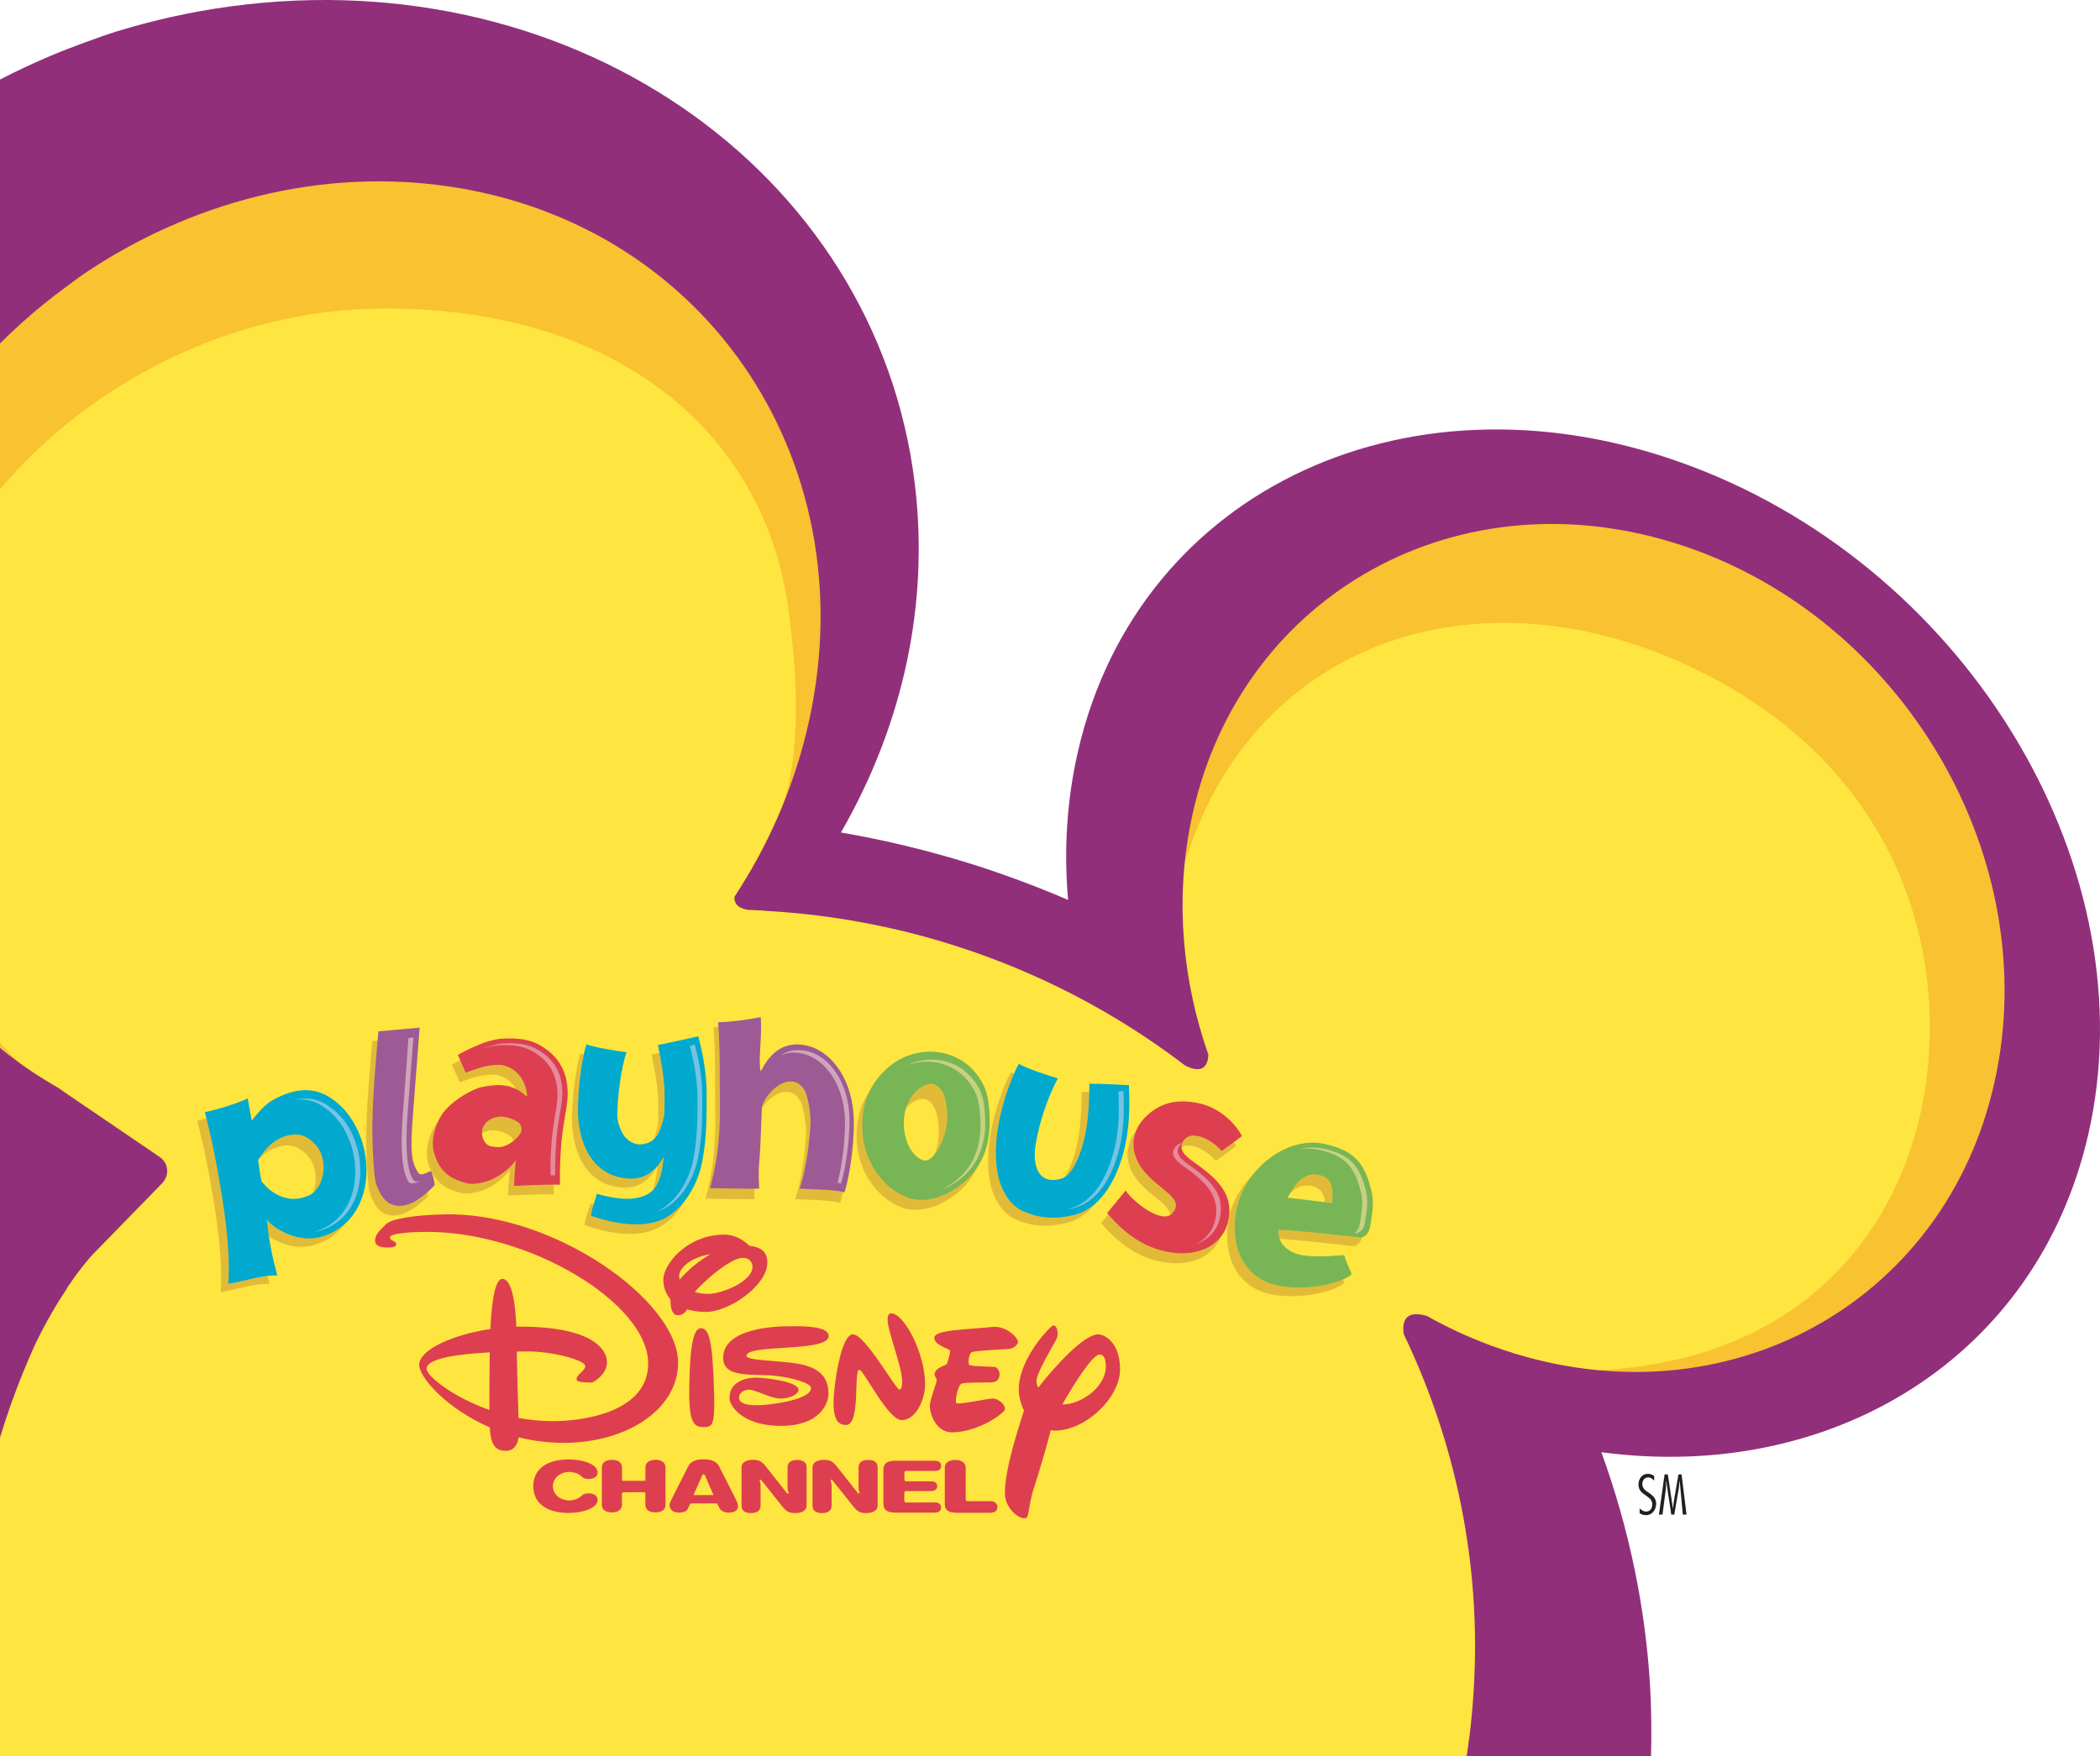 <?xml version="1.0" encoding="utf-8"?>
<!-- Generator: Adobe Illustrator 16.0.0, SVG Export Plug-In . SVG Version: 6.00 Build 0)  -->
<!DOCTYPE svg PUBLIC "-//W3C//DTD SVG 1.1//EN" "http://www.w3.org/Graphics/SVG/1.1/DTD/svg11.dtd">
<svg version="1.1"
	 id="Layer_1" inkscape:version="0.91 r13725" sodipodi:docname="Playhouse_Disney_Channel_2002.svg" xmlns:dc="http://purl.org/dc/elements/1.1/" xmlns:cc="http://creativecommons.org/ns#" xmlns:svg="http://www.w3.org/2000/svg" xmlns:rdf="http://www.w3.org/1999/02/22-rdf-syntax-ns#" xmlns:inkscape="http://www.inkscape.org/namespaces/inkscape" xmlns:sodipodi="http://sodipodi.sourceforge.net/DTD/sodipodi-0.dtd"
	 xmlns="http://www.w3.org/2000/svg" xmlns:xlink="http://www.w3.org/1999/xlink" x="0px" y="0px" width="1000px" height="836.57px"
	 viewBox="-100 -83.657 1000 836.57" enable-background="new -100 -83.657 1000 836.57" xml:space="preserve">
<sodipodi:namedview  borderopacity="1" pagecolor="#ffffff" id="namedview105" guidetolerance="10" showgrid="false" inkscape:cx="400" inkscape:zoom="0.35263039" objecttolerance="10" inkscape:cy="334.62799" bordercolor="#666666" gridtolerance="10" inkscape:window-width="640" inkscape:pageshadow="2" inkscape:pageopacity="0" inkscape:current-layer="Layer_1" inkscape:window-maximized="0" inkscape:window-x="0" inkscape:window-height="480" inkscape:window-y="0">
	</sodipodi:namedview>
<g id="g3">
	<g>
		<defs>
			<rect id="SVGID_1_" x="-100" y="-83.657" width="1000" height="836.57"/>
		</defs>
		<clipPath id="SVGID_2_">
			<use xlink:href="#SVGID_1_"  overflow="visible"/>
		</clipPath>
		<g id="g11" clip-path="url(#SVGID_2_)">
			<path id="path13" fill="#231F20" d="M687.713,621.583c-0.826-0.822-1.65-1.537-2.861-1.537c-1.761,0-2.803,1.485-2.803,3.132
				c0,2.257,1.65,3.246,3.355,4.347c1.593,1.209,3.242,2.42,3.242,5.059c0,2.803-1.814,5.443-4.842,5.443
				c-1.042,0-2.141-0.275-3.02-0.933v-2.312c0.822,0.827,1.87,1.537,3.081,1.537c1.921,0,2.966-1.647,2.912-3.406
				c0.054-2.256-1.593-3.191-3.244-4.4c-1.648-1.097-3.302-2.365-3.302-5.116c0-2.526,1.596-5.057,4.401-5.057
				c1.152,0,2.144,0.382,3.079,0.989V621.583L687.713,621.583z"/>
			<path id="path15" fill="#231F20" d="M703.107,637.751h-1.76l-1.318-14.186c-0.054-0.551-0.113-1.158-0.113-1.762h-0.107
				c-0.164,1.318-0.225,2.53-0.439,3.85l-2.095,12.098h-1.427l-2.146-14.186c-0.107-0.551-0.164-1.158-0.217-1.762h-0.115
				c0,1.211,0,2.581-0.107,3.74l-1.594,12.207h-1.705l2.693-19.137h1.541l2.143,14.299c0.113,0.603,0.166,1.262,0.223,1.867h0.057
				c0.217-1.042,0.273-2.199,0.439-3.298l2.2-12.869h1.484L703.107,637.751z"/>
			<path id="path17" fill="#F8C230" d="M698.306,160.862c-112.948-34.561-212.372,24.691-234.593,138.358
				c-4.948,25.571-5.056,51.529-0.935,76.715l-0.107-0.057c0.054,0.222,0.107,0.388,0.166,0.548
				c1.43,8.389,3.192,16.719,5.495,24.886c-0.109,8.112-4.509,8.909-9.404,7.175c-4.563-3.107-9.238-6.104-13.965-9.018
				c-0.163-0.164-0.277-0.218-0.277-0.218v0.054c-33.268-20.457-66.153-40.557-106.517-49.744
				c-32.882-7.531-40.142-9.948-72.369-8.604c-6.926-1.125-7.753-4.893-6.763-8.442c18.256-26.311,29.917-52.651,37.779-84.629
				c32.717-132.392-69.784-260.52-203.962-267.724c-129.229-7.039-245.425,75.971-270.775,194.721
				c-28.156,132.063,11.107,218.564,136.874,289.065c5.389,2.966,8.742,4.948,14.846,5.332
				c-43.224,44.489-74.682,80.205-89.968,144.214c-45.531,191.646,89.142,389.891,284.965,434.54
				c195.714,44.651,391.37-74.567,436.964-266.102c16.989-71.542,10.771-143.034-14.03-206.823l0.282-0.11
				c0,0-12.157-26.066,10.775-17.043c8.194,3.682,16.66,6.924,25.462,9.565c112.953,34.646,217.598-30.247,239.815-143.911
				C890.168,309.998,811.311,195.452,698.306,160.862"/>
			<path id="path19" fill="#FFE53F" d="M708.479,235.597c-102.775-50.346-210.063-14.682-243.225,88.479
				c-15.23,47.292-10.063,23.236-6.05,47.292l-0.107-0.053c0.052,0.219,0.107,0.332,0.163,0.494
				c1.375,8.053-1.813,14.546,0.384,22.3c-0.11,7.782,0.661,9.923-4.18,8.273c-4.397-2.971-8.962-5.802-13.528-8.609
				c-0.163-0.107-0.271-0.218-0.271-0.218v0.055c-32.39-19.492-64.395-38.63-103.66-47.426c-32.005-7.152-39.043-9.459-70.391-8.197
				c-6.707-1.017-7.587-4.619-6.597-8.056c8.796-24.28,25.351-42.701,14.353-123.841c-11.219-81.99-79.354-142.811-191.756-142.811
				c-105.142,0-193.458,72.806-217.489,144.684c-24.25,72.862-16.551,188.015,79.297,241.44c5.168,2.886,5.114,19.877,11.054,20.292
				c-42.013,42.397-57.413,86.171-72.589,150.182c-45.641,191.588,89.086,389.886,284.855,434.485
				c195.768,44.65,394.617-81.609,440.202-273.145c16.994-71.543,7.866-136.816-16.166-197.637l0.219-0.11
				c0,0-11.768-24.743,10.507-16.166c8.027,3.464,28.32-0.606,36.79,1.868C756.49,572.91,808.07,501.038,817.31,431.007
				C826.492,360.948,798.83,279.864,708.479,235.597"/>
			<path id="path21" fill="#E1BB38" d="M46.663,467.001c6.326,7.092,4.014,20.786-3.245,23.977
				c-13.145,5.742-21.613-5.446-22.656-6.687c-0.659-3.052-1.265-7.393-1.649-10.198c2.089-3.161,7.369-11.823,17.651-12.154
				C40.39,461.774,43.637,463.728,46.663,467.001 M70.254,470.271c-1.704-9.979-6.821-20.154-15.398-26.201
				c-8.855-6.517-18.256-5.335-27.827-0.223c-5.112,2.778-7.808,6.655-10.832,10.311l-1.869-10.638
				c-3.741,1.924-13.527,5.171-20.456,6.596c2.802,10.753,5.002,20.815,7.973,38.908c2.144,13.5,4.289,30.571,3.188,42.782
				c7.151-1.018,16.444-4.316,23.316-3.932c-2.365-9.075-4.124-17.241-4.895-26.698c3.74,5.005,15.618,11.329,25.957,8.226
				C67.063,504.229,73.002,486.192,70.254,470.271"/>
			<path id="path23" fill="#00A9CD" d="M50.4,461.747c6.38,7.095,4.017,20.758-3.245,23.977c-13.143,5.803-21.555-5.473-22.602-6.68
				c-0.66-3-1.264-7.344-1.648-10.202c2.091-3.161,7.368-11.823,17.653-12.126C44.243,456.55,47.431,458.474,50.4,461.747
				 M73.88,466.228c-1.702-9.949-6.816-20.152-15.34-26.175c-8.855-6.517-18.256-5.278-27.881-0.163
				c-5.002,2.639-7.753,6.596-10.779,10.31l-1.923-10.696c-3.684,1.9-13.418,5.169-20.402,6.572
				c2.804,10.752,5.005,20.84,7.973,38.904c2.203,13.53,4.236,30.604,3.137,42.811c7.203-1.015,16.441-4.343,23.371-3.933
				c-2.421-9.072-4.125-17.238-4.95-26.642c3.85,4.951,15.728,11.328,26.011,8.166C70.748,500.214,76.63,482.177,73.88,466.228"/>
			<path id="path25" fill="#75C3E4" d="M71.022,467.245c-1.432-9.016-6.049-18.201-13.857-23.589
				c-5.498-4.126-11.165-4.868-17.103-3.438c5.004-0.688,9.953,0.331,14.681,3.824c7.809,5.469,12.427,14.71,13.86,23.589
				c2.474,14.465-2.805,30.687-18.754,35.359c-0.22,0.056-0.386,0.166-0.604,0.166c0.991-0.11,2.035-0.331,3.025-0.605
				C68.218,497.878,73.496,481.601,71.022,467.245"/>
			<path id="path27" fill="#E1BB38" d="M91.204,494.687c-10.833,3.273-13.804-6.929-15.013-9.897
				c-1.099-2.997-1.979-19.219-1.761-29.912c0.222-14.824,2.311-35.583,2.861-42.677c0,0,17.267-1.513,19.633-1.76
				c0,0-1.871,24.607-3.081,40.443c-1.375,17.572-1.209,23.152,2.311,28.433c1.374,2.2,4.563-0.222,7.368-1.24
				c-0.495,2.039,0.275,6.712,0.167,8.223C103.688,486.3,97.252,492.953,91.204,494.687"/>
			<path id="path29" fill="#9D5A95" d="M94.119,490.066c-10.833,3.271-13.86-6.929-15.013-9.897
				c-1.1-2.994-1.98-19.162-1.759-29.858c0.22-14.821,2.255-35.638,2.86-42.729c0,0,17.268-1.516,19.632-1.761
				c0,0-1.924,24.609-3.136,40.444c-1.319,17.518-1.156,23.15,2.366,28.485c1.373,2.089,3.409,0.277,6.322-0.688
				c0,0,1.708,5.254,1.596,6.766C106.986,480.829,100.167,488.337,94.119,490.066"/>
			<path id="path31" fill="#CFA5BB" d="M94.504,410.717c0,0-1.594,22.847-2.749,37.171c-1.155,15.813-0.331,26.508,2.804,31.377
				c1.1,1.729,4.563,0.107,7.149-0.857c-1.979,0.717-4.016,1.239-4.894-0.051c-3.135-4.842-3.904-15.482-2.749-31.374
				c1.101-14.243,2.803-36.485,2.803-36.485C94.504,410.717,94.941,410.88,94.504,410.717"/>
			<path id="path33" fill="#E1BB38" d="M144.271,461.967c-0.606,2.312-6.271,7.702-11.494,7.261
				c-2.037-0.166-3.629-0.166-5.059-1.567c-1.65-1.596-2.804-4.977-1.43-8.169c1.43-3.048,4.727-4.506,8.082-4.754
				c3.299-0.111,7.699,1.813,8.855,2.888C144.436,458.751,144.711,460.319,144.271,461.967 M163.738,485.258
				c0-2.475-0.166-7.976,0.276-13.34c0.44-8.932,1.211-13.499,2.859-23.013c1.982-12.066-0.55-22.547-11.219-29.224
				c-5.883-3.853-11.824-4.4-19.577-3.96c-8.746,0.574-20.897,7.727-20.897,7.727l3.738,8.441c0.44-0.164,2.093-0.802,4.124-1.457
				c2.586-0.912,5.665-1.761,7.535-1.927c4.455-0.603,6.929-0.494,10.5,1.706c4.951,2.914,7.316,9.896,6.932,13.112
				c-6.598-6.133-12.923-6.321-21.776-4.453c-3.519,0.742-11.494,4.674-17.214,10.971c-3.025,3.438-7.257,12.451-5.225,20.182
				c2.091,7.317,6.216,11.823,13.472,13.828c2.202,0.858,3.52,1.074,5.941,0.912c2.2-0.166,4.508-0.662,6.764-1.458
				c5.773-2.201,10.611-6.545,12.922-9.873c-0.221,0.14-0.99,8.911-0.934,12.349C141.962,485.78,158.02,484.979,163.738,485.258"/>
			<path id="path35" fill="#DD3F50" d="M148.174,455.397c-0.713,2.363-6.324,7.78-11.491,7.314c-2.089-0.164-3.738-0.223-5.115-1.57
				c-1.592-1.564-2.859-4.949-1.429-8.11c1.429-3.079,4.729-4.618,8.029-4.841c3.41-0.051,7.752,1.818,8.854,2.943
				C148.34,452.265,148.56,453.829,148.174,455.397 M166.652,480.64c0-2.476-0.11-8.005,0.22-13.364
				c0.44-8.936,1.208-13.501,2.804-22.959c2.036-12.041-0.494-22.573-11.164-29.282c-5.884-3.822-11.821-4.347-19.63-3.957
				c-8.687,0.573-20.841,7.725-20.841,7.725l3.737,8.493c0.387-0.22,2.036-0.821,4.127-1.511c2.582-0.906,5.661-1.731,7.532-1.924
				c4.454-0.604,6.928-0.493,10.503,1.706c5.002,2.967,7.368,9.897,6.926,13.113c-6.596-6.074-12.976-6.297-21.72-4.51
				c-3.572,0.854-11.546,4.729-17.267,11.112c-3.081,3.436-7.261,12.428-5.225,20.094c2.09,7.318,6.214,11.826,13.473,13.918
				c2.2,0.711,3.519,1.017,5.885,0.877c2.309-0.166,4.563-0.714,6.816-1.514c5.832-2.197,10.612-6.514,12.871-9.786
				c-0.112,0.112-0.938,8.937-0.881,12.317C144.821,481.186,160.934,480.362,166.652,480.64"/>
			<path id="path37" fill="#E58B9A" d="M137.067,414.265c7.038-0.387,12.372,0.107,17.761,3.547
				c9.569,6.021,11.878,15.559,10.064,26.422c-1.43,8.496-2.144,12.62-2.529,20.732c-0.33,4.205-0.275,8.55-0.221,11.135
				c0.826,0,1.651,0,2.256,0.053c0-2.307-0.11-7.256,0.221-12.041c0.385-8.112,1.101-12.236,2.583-20.788
				c1.815-10.859-0.495-20.374-10.118-26.394c-5.335-3.438-10.669-3.963-17.706-3.604c-3.246,0.275-7.094,1.511-10.394,2.858
				C131.676,415.226,134.537,414.428,137.067,414.265"/>
			<path id="path39" fill="#E1BB38" d="M231.376,474.093c-2.087,10.999-8.853,22.822-18.643,27.439
				c-10.391,4.842-24.47,1.846-34.368-1.648c0.769-5.004,1.924-6.625,2.805-10.342c9.293,2.479,18.037,3.718,24.634-0.107
				c5.83-3.323,6.82-12.676,7.26-17.594c-2.807,4.81-7.26,10.775-16.718,10.143c-13.252-0.744-22.054-10.914-23.701-27.523
				c-0.99-10.198,1.21-28.375,3.74-36.376c3.409,1.348,15.894,3.545,19.083,3.712c-1.375,3.711-3.958,14.738-4.401,29.175
				c-0.11,3.382,1.046,7.314,2.971,10.364c1.703,2.584,5.114,4.675,8.305,4.369c8.304-0.603,9.51-7.641,10.941-13.391
				c0.221-2.085,0.277-5.854,0.221-10.197c0-9.35-3.248-23.482-3.248-23.482c6.16-1.234,19.192-4.15,19.192-4.15
				c1.375,4.619,4.016,15.973,4.072,26.892C233.522,452.868,233.576,462.628,231.376,474.093"/>
			<path id="path41" fill="#00A9CD" d="M234.401,469.584c-2.089,10.97-8.854,22.739-18.644,27.416
				c-10.391,4.839-24.524,1.813-34.369-1.571c0.77-5.002,1.873-6.651,2.806-10.42c9.238,2.476,17.982,3.715,24.635-0.109
				c5.774-3.328,6.819-12.73,7.204-17.568c-2.749,4.782-7.314,10.91-16.771,10.363c-13.361-0.74-22.106-10.998-23.812-27.551
				c-0.935-10.254,1.265-28.375,3.794-36.373c3.464,1.345,15.891,3.543,19.083,3.711c-1.319,3.711-3.905,14.764-4.4,29.17
				c-0.11,3.328,1.045,7.259,3.022,10.367c1.705,2.531,5.06,4.675,8.25,4.4c8.361-0.635,9.624-7.837,11.057-13.639
				c0.219-2.089,0.274-5.858,0.219-10.201c0-9.353-3.191-23.48-3.191-23.48c6.16-1.182,19.192-4.153,19.192-4.153
				c1.319,4.619,4.014,16.03,4.014,26.976C236.491,448.412,236.603,458.09,234.401,469.584"/>
			<path id="path43" fill="#75C3E4" d="M234.401,438.103c0-9.928-2.42-20.152-3.63-24.332l-2.309,0.794
				c1.211,4.153,3.628,14.466,3.682,24.39c0,10.284,0,19.083-1.979,29.449c-1.869,9.9-8.029,20.537-16.826,24.713
				c-0.275,0.113-0.551,0.223-0.825,0.336c1.101-0.279,2.146-0.661,3.189-1.128c8.744-4.206,14.904-14.875,16.774-24.775
				C234.456,457.185,234.456,448.468,234.401,438.103"/>
			<path id="path45" fill="#E1BB38" d="M300.004,489.296c-3.627-1.509-18.092-1.455-21.39-1.842
				c1.595-3.844,4.237-15.262,5.227-30.356c0.217-3.435-0.99-13.578-2.915-16.657c-6.216-9.764-18.147,0.381-20.183,8.082
				c-0.44,7.945-0.494,17.487-1.432,27.385c-0.384,4.506,0.057,11.603,0.057,11.603c-2.971,0.111-16.277-0.109-23.372-0.22
				c2.86-11.105,4.783-21.172,4.618-39.429c-0.165-13.581,0.165-30.796-0.879-42.344c7.093-0.22,15.181-1.457,20.346-2.53
				c0.769,8.939-1.376,23.65,0.11,28.762c3.355-6.979,8.963-13.665,18.696-12.895c13.861,1.071,23.978,15.314,25.351,32.497
				C305.175,462.214,302.754,480.968,300.004,489.296"/>
			<path id="path47" fill="#9D5A95" d="M302.095,484.323c-3.574-1.54-18.038-1.432-21.391-1.871
				c1.649-3.877,4.292-15.316,5.224-30.301c0.33-3.492-0.933-13.638-2.913-16.717c-6.104-9.731-18.147,0.384-20.183,8.111
				c-0.441,7.947-0.495,17.463-1.376,27.414c-0.384,4.454,0.054,11.547,0.054,11.547c-2.911,0.109-16.275-0.055-23.371-0.221
				c2.808-11.107,4.841-21.172,4.676-39.482c-0.165-13.5,0.165-27.934-0.88-39.538c7.096-0.22,15.177-1.403,20.29-2.476
				c0.825,8.911-1.375,20.841,0.057,25.904c3.408-6.931,9.019-13.611,18.753-12.814c13.804,1.045,23.975,15.314,25.349,32.471
				C307.375,457.214,304.898,475.961,302.095,484.323"/>
			<path id="path49" fill="#CFA5BB" d="M304.351,445.854c-1.322-15.479-10.447-28.372-22.932-29.281
				c-3.961-0.329-7.095,0.688-9.678,2.475c2.145-0.991,4.675-1.514,7.533-1.294c12.48,0.965,21.665,13.804,22.933,29.341
				c0.769,9.073-1.103,24.444-3.411,32.554c0.659,0.165,1.266,0.331,1.649,0.44C302.919,472.611,305.175,455.616,304.351,445.854"/>
			<path id="path51" fill="#E1BB38" d="M346.97,457.843c-0.552,8.167-6.438,19.823-11.383,18.284
				c-6.433-2.007-10.614-12.483-8.8-22.298c1.267-6.928,6.217-13.171,11.934-14.08c2.861-0.438,5.608,2.203,6.762,5.417
				C346.803,448.604,347.297,454.737,346.97,457.843 M367.919,445.883c-0.767-6.02-2.972-10.615-7.479-15.343
				c-11.054-11.793-29.913-11-41.241-0.137c-8.688,8.223-10.778,16.582-11.221,24.113c-1.155,19.661,10.614,34.067,23.646,37.669
				c5.885,1.074,12.102-0.164,17.599-3.216C366.492,479.73,370.396,463.754,367.919,445.883"/>
			<path id="path53" fill="#78B655" d="M350.982,450.64c-0.548,8.222-6.49,19.826-11.329,18.343
				c-6.489-2.01-10.665-12.488-8.853-22.329c1.265-6.927,6.215-13.14,11.935-14.023c2.856-0.522,5.552,2.172,6.818,5.391
				C350.763,441.403,351.367,447.587,350.982,450.64 M370.671,441.181c-0.828-6.021-3.081-10.643-7.482-15.369
				c-11.053-11.713-29.913-10.998-41.297-0.109c-8.688,8.219-10.778,16.552-11.216,24.141
				c-1.101,19.657,10.667,34.009,23.645,37.612c5.94,1.128,12.097-0.107,17.651-3.19
				C369.184,474.972,373.088,459.026,370.671,441.181"/>
			<path id="path55" fill="#C7D181" d="M368.579,442.636c-0.713-5.444-2.693-9.565-6.763-13.908
				c-7.917-8.443-20.401-9.681-30.244-4.896c9.458-3.601,20.619-1.927,27.992,5.856c4.067,4.291,6.05,8.494,6.761,13.914
				c2.201,16.109-1.265,30.518-16.883,38.85c-0.438,0.275-0.878,0.496-1.429,0.744c1.264-0.469,2.474-1.019,3.742-1.707
				C367.315,473.158,370.779,458.751,368.579,442.636"/>
			<path id="path57" fill="#E1BB38" d="M407.183,499.032c-7.865,1.759-15.562,1.811-24.029-2.117
				c-4.785-2.201-11.055-8.742-12.318-21.804c-1.981-19.219,6.598-40.665,10.609-48.203c3.248,2.09,15.454,6.079,18.644,6.931
				c-2.087,3.438-8.193,16.826-10.613,31.126c-1.759,10.089,1.1,20.043,12.539,16.495c5.663-1.677,9.842-14.297,11.162-21.28
				c2.037-10.007,1.873-23.809,1.873-23.809c6.047,0.052,18.75,0.602,18.859,0.602c0.055,4.512,0.716,13.309-0.935,24.058
				C430.721,475.385,423.516,495.263,407.183,499.032"/>
			<path id="path59" fill="#00A9CD" d="M410.869,495.209c-7.866,1.737-15.563,1.791-24.033-2.142
				c-4.784-2.258-11.054-8.744-12.317-21.749c-1.98-19.192,6.597-40.694,10.613-48.311c3.191,2.146,15.508,6.133,18.646,6.982
				c-2.148,3.491-8.195,16.826-10.56,31.152c-1.815,10.063,1.044,20.044,12.48,16.499c5.72-1.701,9.899-14.38,11.166-21.281
				c2.033-10.035,1.867-23.837,1.867-23.837c6.05,0,18.753,0.632,18.862,0.687c0.057,4.453,0.718,13.223-0.933,24.033
				C434.404,471.563,427.256,491.415,410.869,495.209"/>
			<path id="path61" fill="#75C3E4" d="M434.185,457.597c1.432-9.709,0.825-17.654,0.825-21.695c-0.166,0-2.528,0.386-2.42,0.386
				c0.055,4.069,0.656,12.017-0.773,21.695c-2.088,12.949-8.574,30.849-23.313,34.286c-0.549,0.112-1.102,0.222-1.647,0.329
				c1.429-0.163,2.692-0.439,4.07-0.718C425.605,488.444,432.15,470.546,434.185,457.597"/>
			<path id="path63" fill="#E1BB38" d="M447.82,515.971c-10.557-3.438-18.475-11.166-23.426-17.021l8.799-10.749
				c4.565,6.295,17.654,16.003,22.271,10.805c8.14-9.045-14.351-12.894-18.091-29.088c-1.212-4.621,0.22-10.313,2.694-13.693
				c2.364-3.436,6.599-6.985,10.778-8.689c5.776-2.475,12.206-2.116,18.205-0.718c9.841,2.423,17.209,10.369,19.574,15.374
				c-1.596,1.237-7.861,5.964-9.623,7.092c-4.452-5.307-13.362-9.73-17.324-5.854c-5.661,5.745,2.861,10.088,7.373,13.582
				c6.931,5.278,13.967,11.519,13.584,21.501C482.137,513.935,466.902,522.155,447.82,515.971"/>
			<path id="path65" fill="#DD3F50" d="M450.627,511.214c-10.666-3.495-18.477-11.223-23.428-17.05l8.797-10.723
				c4.568,6.324,17.6,16.002,22.217,10.833c8.143-9.017-14.296-12.839-18.036-29.119c-1.211-4.615,0.222-10.254,2.695-13.691
				c2.308-3.381,6.543-6.984,10.723-8.66c5.83-2.531,12.21-2.146,18.257-0.742c9.784,2.418,17.158,10.364,19.521,15.423
				c-1.539,1.187-7.804,5.912-9.623,7.095c-4.455-5.278-13.308-9.787-17.267-5.908c-5.721,5.799,2.859,10.143,7.315,13.58
				c6.985,5.277,13.968,11.6,13.64,21.499C484.885,509.179,469.764,517.399,450.627,511.214"/>
			<path id="path67" fill="#E58B9A" d="M469.162,473.327c-4.074-3.108-11.828-7.041-6.654-12.236
				c0.163-0.113,0.271-0.223,0.383-0.332c-1.047,0.166-1.923,0.548-2.641,1.289c-5.112,5.117,2.587,9.074,6.652,12.158
				c6.214,4.838,12.598,10.473,12.264,19.492c-0.273,7.038-3.957,12.453-9.731,15.314c7.146-2.53,11.712-8.332,11.934-16.275
				C481.75,483.773,475.376,478.109,469.162,473.327"/>
			<path id="path69" fill="#E1BB38" d="M530.747,494.714c0,0-17.759-2.421-21.28-2.529c3.301-5.966,7.369-13.06,16.06-10.696
				C531.519,483.112,531.242,489.821,530.747,494.714 M548.895,504.56c0.771-5.555,1.979-10.59,0.824-15.977
				c-3.243-14.436-8.576-20.047-22.38-23.264c-18.256-4.094-39.097,12.156-42.454,32.83c-2.033,13.392,1.647,27.034,14.52,32.832
				c11.932,5.415,32.941,2.09,40.089-3.048c0.933-0.608,0.273-1.625-0.222-2.642c-0.825-1.457-2.146-4.785-2.475-6.297
				c-0.332-1.234-2.256-0.466-3.412-0.52c0,0-11.768,1.18-18.53-0.498c-3.354-0.906-6.105-2.748-7.754-4.895
				c-1.484-1.811-2.087-5.028-1.979-6.818c8.307-0.054,38.717,3.604,38.717,3.604C546.694,510.085,548.511,507.226,548.895,504.56"
				/>
			<path id="path71" fill="#78B655" d="M534.324,489.464c0,0-17.818-2.42-21.282-2.585c3.409-5.911,7.369-13.089,16.056-10.642
				C535.151,477.807,534.822,484.567,534.324,489.464 M552.473,500.487c0.823-5.58,1.976-10.585,0.765-16.056
				c-3.188-14.353-8.52-20.049-22.266-23.179c-18.315-4.126-39.157,12.154-42.454,32.83c-2.096,13.336,1.591,26.972,14.403,32.773
				c12.041,5.391,32.996,2.063,40.145-3.054c0.935-0.6,0.278-1.565-0.223-2.582c-0.767-1.455-2.145-4.839-2.474-6.378
				c-0.33-1.183-2.203-0.386-3.411-0.494c0,0-11.765,1.236-18.477-0.494c-3.412-0.911-6.157-2.781-7.808-4.869
				c-1.431-1.79-2.09-5.059-1.978-6.847c8.249,0,38.657,3.599,38.657,3.599C550.271,506.017,552.085,503.075,552.473,500.487"/>
			<path id="path73" fill="#C7D181" d="M549.941,498.894c0.659-5.006,1.758-9.512,0.659-14.461
				c-2.913-12.979-7.757-18.094-20.128-20.952c-3.958-0.908-7.977-0.688-11.88,0.329c3.137-0.578,6.325-0.494,9.46,0.165
				c12.426,2.858,17.268,8.002,20.179,21.006c1.047,4.896,0,9.403-0.711,14.409c-0.275,1.649-1.154,3.381-2.474,4.233
				c0.166,0,0.275,0.059,0.275,0.059C547.905,503.845,549.559,501.259,549.941,498.894"/>
			<path id="path75" fill="#DD3F50" d="M111.221,494.772c-13.86,0.326-25.078,2.087-27.551,4.785c-2.2,2.36-4.947,4.34-5.057,7.611
				c-0.056,3.108,3.685,3.385,5.882,3.385c2.199,0,4.18-0.223,4.18-1.49c0-1.838-2.97-1.506-2.97-3.35
				c0-2.092,11.493-2.614,17.268-2.614c49.05-0.166,105.581,33.851,105.694,62.666c0.054,22.435-29.146,27.438-45.259,27.495
				c-5.664,0-11.219-0.552-16.497-1.541c-0.276-7.15-0.66-22.16-0.827-31.618c1.872-0.059,3.52-0.059,5.06-0.059
				c11.934-0.054,27.553,4.18,27.553,6.931c0,2.365-4.18,4.07-4.125,6.271c0,1.756,3.849,1.431,7.15,1.648
				c0.547,0.107,7.315-3.74,7.315-9.623c-0.059-7.81-9.844-17.105-41.849-17.049c-0.441,0-0.881,0.057-1.32,0.057
				c-0.33-8.857-1.649-22.77-6.654-22.77c-4.125,0-5.334,15.345-5.664,23.867c-17.981,2.64-33.93,9.9-33.93,17.05
				c0,5.936,12.869,20.784,33.6,29.803c0.386,6.599,1.65,11.164,7.587,11.164c4.18-0.054,5.666-3.135,6.16-6.432
				c6.709,1.646,13.969,2.638,21.722,2.638c30.08-0.109,54.277-16.167,54.224-38.276
				C222.797,535.739,163.134,493.312,111.221,494.772 M103.137,568.292c0-5.059,15.617-7.041,30.08-7.809
				c-0.113,8.027-0.218,19.69-0.167,27.44C115.235,581.603,103.137,571.647,103.137,568.292"/>
			<path id="path77" fill="#DD3F50" d="M233.631,548.991c-5.113,0-5.222,20.51-5.39,27.99c-0.33,17.157,2.2,19.086,6.763,19.086
				c4.016,0,5.446-0.498,5.061-14.739C239.461,554.216,237.593,548.935,233.631,548.991"/>
			<path id="path79" fill="#DD3F50" d="M236.271,541.237c11.272-0.11,29.2-12.869,29.144-23.506c0-4.818-2.474-7.234-8.632-8.06
				c-2.587-2.476-6.325-5.251-12.044-5.251c-17.541,0.056-28.925,14.025-28.872,21.585c0,2.858,0.881,6.299,3.356,9.185
				c0.108,6.048,1.594,7.645,3.628,7.588c2.201,0,3.463-1.209,4.347-2.805C229.674,540.745,232.698,541.237,236.271,541.237
				 M237.425,532.631c-2.581,0-4.784-0.328-6.6-0.963c4.951-5.554,17.051-16.194,22.935-16.194c3.904,0,4.563,3.081,4.563,4.261
				C258.323,526.776,243.75,532.577,237.425,532.631 M238.251,513.714c-5.337,3.162-10.835,7.617-14.573,12.071
				c-0.221-0.632-0.275-1.211-0.275-1.705C223.404,520.644,228.352,515.365,238.251,513.714"/>
			<path id="path81" fill="#DD3F50" d="M294.617,552.677c0-4.729-12.208-4.729-19.026-4.619c-5.225,0-31.291,0.549-31.235,15.12
				c0,9.844,14.683,7.427,24.361,8.415c7.863,0.826,17.486,3.353,17.486,5.94c0,5.825-20.949,8.138-25.185,8.138
				c-8.911,0.056-9.075-2.532-9.075-3.851c-0.056-1.323,1.431-3.517,4.785-3.517c3.3,0,10.174,4.18,14.846,4.18
				c4.73,0,8.689-2.093,8.689-4.18c0-3.906-15.728-5.774-20.511-5.774c-5.059,0.057-12.375,2.09-12.375,9.731
				c0.058,3.96,6.49,13.307,24.693,13.255c17.927-0.057,22.437-10.174,22.437-15.452c-0.056-12.814-12.154-14.243-22.712-15.124
				c-7.809-0.716-16.387-1.045-16.331-2.803C255.518,556.308,294.673,560.651,294.617,552.677"/>
			<path id="path83" fill="#DD3F50" d="M324.421,541.896c-1.483,0-1.759,1.537-1.759,3.193c0,5,6.872,22.323,6.929,28.98
				c0,1.429-0.109,3.9-1.153,4.178c-1.708,0.439-16.059-25.789-22.11-26.34c-6.157-0.334-9.401,25.847-9.401,32.336
				c0,6.486,1.155,10.83,5.94,10.83c7.148-0.051,3.462-26.284,6.321-26.284c2.093,0,13.691,23.975,20.184,23.975
				c7.039-0.054,11.161-10.28,11.161-16.992C340.479,560.595,330.364,541.896,324.421,541.896"/>
			<path id="path85" fill="#DD3F50" d="M372.758,582.481c-2.474,0-16.442,3.079-17.321,2.2c-0.933-0.769,0.771-8.799,2.527-9.35
				c1.764-0.605,12.708-0.438,14.413-0.549c5.057-0.273,4.178-7.093,1.043-7.368c-1.594-0.168-11.494-0.168-11.987-1.097
				c-0.605-0.886,0.11-5.449,1.208-5.89c2.256-0.932,17.212-1.375,18.364-1.649c1.871-0.494,3.247-1.485,3.739-3.078
				c0.443-1.592-5.223-8.087-12.261-7.315c-12.046,1.321-27.549,1.211-27.549,5.17c0,3.738,7.312,5.116,7.476,6.159
				c0.165,0.991-0.99,4.841-1.376,5.996c-0.496,1.32-5.608,1.704-5.994,5.222c-0.056,0.938,1.265,2.202,0.989,3.193
				c-0.771,3.022-3.246,9.234-3.246,11.873c0,3.962,2.972,12.868,11.054,12.595c12.981-0.439,24.527-9.4,24.692-10.944
				C378.808,585.229,375.23,582.481,372.758,582.481"/>
			<path id="path87" fill="#DD3F50" d="M422.749,551.905c-6.987,0.387-20.462,15.286-28.379,25.408
				c-0.497-1.049-0.825-2.037-0.825-2.971c0-4.291,7.973-16.994,9.517-20.129c1.591-3.41-0.222-7.697-2.148-6.216
				c-3.792,3.138-15.834,17.104-15.781,30.193c0,2.971,0.826,6.651,2.475,10.007c-2.698,8.688-9.292,28.153-9.075,39.924
				c0.166,6.156,6.326,12.097,10.01,11.329c1.375-0.277,1.704-8.249,3.576-13.641c2.581-7.858,6.76-22.103,8.25-28.264
				c0.601,0.109,1.317,0.222,2.031,0.222c14.683-0.112,31.017-15.729,30.962-29.259
				C433.303,554.984,425.275,551.742,422.749,551.905 M405.864,585.284c5.886-10.228,14.462-23.812,17.705-23.754
				c2.202,0,3.024,2.253,3.024,5.553C426.65,577.091,414.553,585.45,405.864,585.284"/>
			<path id="path89" fill="#922F7A" d="M706.115,138.701c-132.857-50.508-263.899,10.064-292.773,135.417
				c-5.334,23.261-6.816,47.072-4.729,70.857c-14.957-6.436-30.41-12.181-46.248-17.186c-20.677-6.436-41.3-11.384-61.92-14.929
				c27.607-47.871,41.136-102.588,35.963-158.787C322.278,1.966,176.11-103.096,9.925-80.632
				c-18.971,2.53-37.337,6.683-55.044,12.155c-7.752,2.42-23.098,8.275-23.098,8.275c-27.824,10.945-53.614,25.352-76.766,42.563
				l-0.222,0.056c-80.781,60.159-129.557,154.414-120.376,253.123c7.589,81.939,53.563,150.181,120.376,192.195
				c0,0,29.367,16.719,45.203,23.096c-17.433,21.282-32.61,44.547-44.981,69.703l-0.222,0.221
				c-9.349,18.941-17.156,38.96-23.205,59.968c-60.986,212.264,77.649,443.34,309.656,515.981
				c232.061,72.698,469.627-40.474,530.666-252.795c5.996-20.784,10.007-41.795,12.207-62.689c0,0,1.099-9.676,1.429-14.298
				c0.992-15.452,1.048-30.796,0.279-46.189c-2.146-38.389-10.064-76.329-23.262-112.681
				c109.87,14.629,207.373-45.039,231.785-151.086C923.164,331.664,838.918,189.155,706.115,138.701 M850.85,426.605
				c-20.728,106.716-123.563,166.872-229.641,134.429c-14.739-4.508-28.704-10.559-41.795-17.928
				c-10.447-2.969-11.821,2.859-10.942,8.746c24.802,51.744,36.899,109.594,33.324,168.879c-0.821,14.953-2.745,30.023-5.663,45.034
				c-0.991,5.062-3.467,15.452-3.467,15.452c-0.383,1.379-0.653,2.859-1.043,4.291c-47.734,187.959-242.237,302.451-434.375,255.488
				C22.521,1008.224-75.199,904.838-105.223,781.218l0.054-0.329c-12.703-52.682-13.199-109.044,1.155-165.249
				c5.224-20.732,12.373-40.529,20.95-59.392c5.061-10.391,10.12-18.973,14.849-26.035l0.222-0.551
				c4.288-6.353,8.248-11.436,11.711-15.371l11.438-11.714l21.943-22.519c3.848-3.96,3.243-9.709-1.264-12.785l-43.829-29.808
				c0,0-3.63-2.637-4.897-3.354c-24.248-13.859-44.818-32.277-61.039-54.027c-3.958-5.281-7.588-10.752-11.052-16.363
				c0,0-4.401-7.395-6.379-11.105c-23.045-44.158-30.3-97.583-16.719-152.931c5.115-20.954,12.923-40.834,22.876-59.31
				c0,0,1.87-3.106,2.695-4.62c18.586-32.83,44.213-61.095,74.292-83.008c0,0,5.444-4.097,8.084-5.91
				C-9.539,12.713,52.161-3.839,113.584,5.125C238.361,23.3,314.69,139.827,283.949,265.396
				c-6.929,28.212-18.695,54.497-34.204,78.091c-0.221,2.777,1.209,5.306,6.214,6.215c2.254,0.056,4.509,0.22,6.82,0.327
				c0.386,0,0.712,0,1.099,0l-0.054,0.112c22.105,1.182,44.321,4.401,66.591,9.788c50.374,12.346,95.579,34.592,134.069,64.036
				c5.279,2.586,10.563,2.969,10.94-5.251c-12.204-34.781-15.833-72.587-8.573-109.625
				c20.786-106.656,123.672-166.844,229.695-134.373C802.57,207.112,871.694,319.953,850.85,426.605"/>
			<g id="g84918" transform="translate(394.894,576.661)">
				<path id="path84920" fill="#DD3F50" d="M-132.447,44.595c0.104,0.156,10.108,12.633,10.263,12.838
					c2.01,2.529,3.506,2.943,6.135,2.943c2.424,0,5.262-0.931,5.262-3.612V38.613c0-2.373-1.548-3.557-4.539-3.557
					c-1.134,0-2.683,0.207-3.663,1.183c-0.617,0.569-0.876,1.392-0.876,2.373v9.593l0.104,1.286l0.361,1.087
					c0.103,0.205,0,0.412-0.206,0.464c-0.155,0.099-0.31,0.051-0.465-0.052l-10.313-13.049c-2.063-2.524-3.559-2.938-6.136-2.938
					c-2.424,0-5.26,0.924-5.26,3.608v18.151c0,2.37,1.495,3.611,4.486,3.611c2.113,0,4.59-0.62,4.59-3.611v-9.334l-0.155-1.548
					c-0.155-0.567-0.258-0.771-0.258-0.927v0.054c-0.051-0.207,0-0.466,0.206-0.518C-132.704,44.39-132.498,44.441-132.447,44.595"
					/>
			</g>
			<g id="g84922" transform="translate(395.549,576.661)">
				<path id="path84924" fill="#DD3F50" d="M-99.291,44.595c0.104,0.156,10.106,12.633,10.261,12.838
					c2.011,2.529,3.507,2.943,6.084,2.943c2.476,0,5.312-0.931,5.312-3.612V38.613c0-2.373-1.545-3.557-4.537-3.557
					c-2.062,0-4.539,0.616-4.539,3.557v9.593l0.104,1.286l0.36,1.087c0.053,0.205-0.051,0.413-0.256,0.464
					c-0.156,0.099-0.259,0.051-0.414-0.051l-10.313-13.05c-2.061-2.524-3.558-2.937-6.136-2.937c-2.372,0-5.261,0.924-5.261,3.607
					v18.151c0,2.37,1.496,3.612,4.487,3.612c2.114,0,4.591-0.621,4.591-3.612V47.43l-0.155-1.546
					c-0.155-0.569-0.257-0.771-0.257-0.928v0.053c-0.051-0.207,0-0.466,0.205-0.518C-99.548,44.39-99.343,44.441-99.291,44.595"/>
			</g>
			<g id="g84926" transform="translate(394.011,576.776)">
				<path id="path84928" fill="#DD3F50" d="M-177.104,38.595c0-2.319-1.753-3.711-4.796-3.711c-1.649,0-3.042,0.464-3.867,1.285
					c-0.619,0.62-0.876,1.445-0.876,2.373l-0.052,5.828c0,0.259-0.207,0.518-0.516,0.518h-10.106c-0.311,0-0.517-0.311-0.517-0.569
					v-5.776c0-0.981-0.359-1.804-0.979-2.476c-0.825-0.771-2.165-1.183-3.816-1.183c-2.992,0-4.795,1.391-4.795,3.66V56.23
					c0,1.03,0.361,1.857,0.979,2.525c0.825,0.776,2.165,1.188,3.816,1.188l0,0c2.991,0,4.745-1.34,4.796-3.714l-0.051-5.107
					c0-0.409,0.36-0.771,0.721-0.771l9.953-0.051c0.309,0,0.516,0.31,0.516,0.568v5.36c0,2.373,1.804,3.714,4.795,3.714
					c1.702,0,3.043-0.412,3.817-1.188c0.671-0.615,0.979-1.494,0.979-2.475V38.595"/>
			</g>
			<g id="g84930" transform="translate(396.136,576.36)">
				<path id="path84932" fill="#DD3F50" d="M-69.643,60.451h18.668c1.289,0,2.939-0.413,2.939-2.425c0-2.01-1.649-2.423-2.939-2.423
					l-13.666,0.052c-0.462,0-0.824-0.41-0.876-0.874v-3.765c0.052-0.464,0.414-0.825,0.876-0.825h11.912
					c1.134,0,2.012-0.415,2.476-0.979c0.309-0.412,0.412-0.827,0.412-1.394c0-0.516-0.104-0.928-0.412-1.289
					c-0.413-0.619-1.342-0.978-2.476-0.978h-11.86c-0.465,0-0.875-0.361-0.875-0.826v-3.248c0-0.465,0.361-0.877,0.875-0.877h13.666
					c1.34,0,2.939-0.413,2.939-2.425c0-1.96-1.598-2.369-2.939-2.422h-18.719c-4.075,0-5.827,1.288-5.827,4.226v16.246
					C-75.469,59.215-73.718,60.451-69.643,60.451"/>
			</g>
			<g id="g84934" transform="translate(397.065,576.444)">
				<path id="path84936" fill="#DD3F50" d="M-22.669,56.016c-0.568-0.723-1.545-1.086-2.731-1.086h-10.882
					c-0.464,0-0.928-0.359-0.928-0.823V39.051c0-2.373-1.857-3.766-4.951-3.766c-3.146,0-5.002,1.391-5.002,3.714v17.222
					c0,1.339,0.361,2.32,1.032,2.939c0.875,0.877,2.475,1.289,4.744,1.289h15.986c1.185,0,2.162-0.361,2.731-1.084
					c0.361-0.412,0.569-0.979,0.569-1.65C-22.1,57.046-22.308,56.48-22.669,56.016"/>
			</g>
			<g id="g84938" transform="translate(394.592,576.36)">
				<path id="path84940" fill="#DD3F50" d="M-147.717,60.466c1.907,0,3.145-0.412,3.919-1.235c0.413-0.466,0.619-1.138,0.619-1.86
					v-0.513c-0.051-0.772-0.98-2.734-2.422-5.517l-6.755-13.256c-1.496-2.68-5.054-2.99-6.497-2.99h-1.342
					c-3.042,0-5.466,1.132-6.496,2.99l-6.807,13.41c-0.773,1.495-2.217,4.279-2.269,5.206c-0.052,0.979,0.258,1.807,0.877,2.476
					c0.773,0.825,2.062,1.289,3.559,1.289c1.65,0,3.713-0.516,4.177-1.65l1.133-2.369l0.155-0.156l0.205-0.154l0.259-0.051h11.912
					l0.257,0.051l0.155,0.154l0.154,0.156l0.258,0.514c0.825,1.6,0.825,1.6,0.825,1.548
					C-151.431,59.589-149.472,60.466-147.717,60.466 M-154.99,51.958l-0.104,0.153h-8.868h-0.104l-0.154-0.103l0.052-0.156v-0.205
					c3.506-7.889,3.97-8.973,4.073-9.126l0.053-0.054l-0.053,0.054c0.155-0.208,0.309-0.31,0.517-0.31
					c0.205,0,0.412,0.102,0.617,0.361l4.023,9.279L-154.99,51.958z"/>
			</g>
			<g id="g84942" transform="translate(393.304,576.538)">
				<path id="path84944" fill="#DD3F50" d="M-212.824,51.098c-1.701,0-2.63,0.255-3.353,1.029c-1.186,1.135-2.526,1.855-4.178,2.114
					c-0.669,0.153-1.289,0.259-1.957,0.259c-1.033,0-2.063-0.259-2.993-0.569c-1.134-0.41-2.114-1.03-2.888-1.804
					c-1.187-1.288-1.856-2.835-1.856-4.434c0-1.602,0.67-3.147,1.805-4.385c0.823-0.877,1.855-1.494,3.043-1.907
					c0.927-0.361,1.907-0.518,2.889-0.518c0.668,0,1.288,0.105,1.957,0.259c1.65,0.208,2.992,0.931,4.229,2.114
					c0.672,0.723,1.6,0.979,3.302,0.979c2.424,0,4.126-1.289,4.126-2.938c0-0.98-0.413-1.908-1.289-2.838
					c-2.683-2.628-8.458-3.506-12.634-3.506c-4.9,0-16.501,1.188-16.759,12.737c0.257,11.551,11.859,12.737,16.759,12.737
					c4.177,0,9.953-0.928,12.634-3.561c0.876-0.825,1.289-1.752,1.289-2.734C-208.698,52.438-210.399,51.098-212.824,51.098"/>
			</g>
		</g>
	</g>
</g>
</svg>

